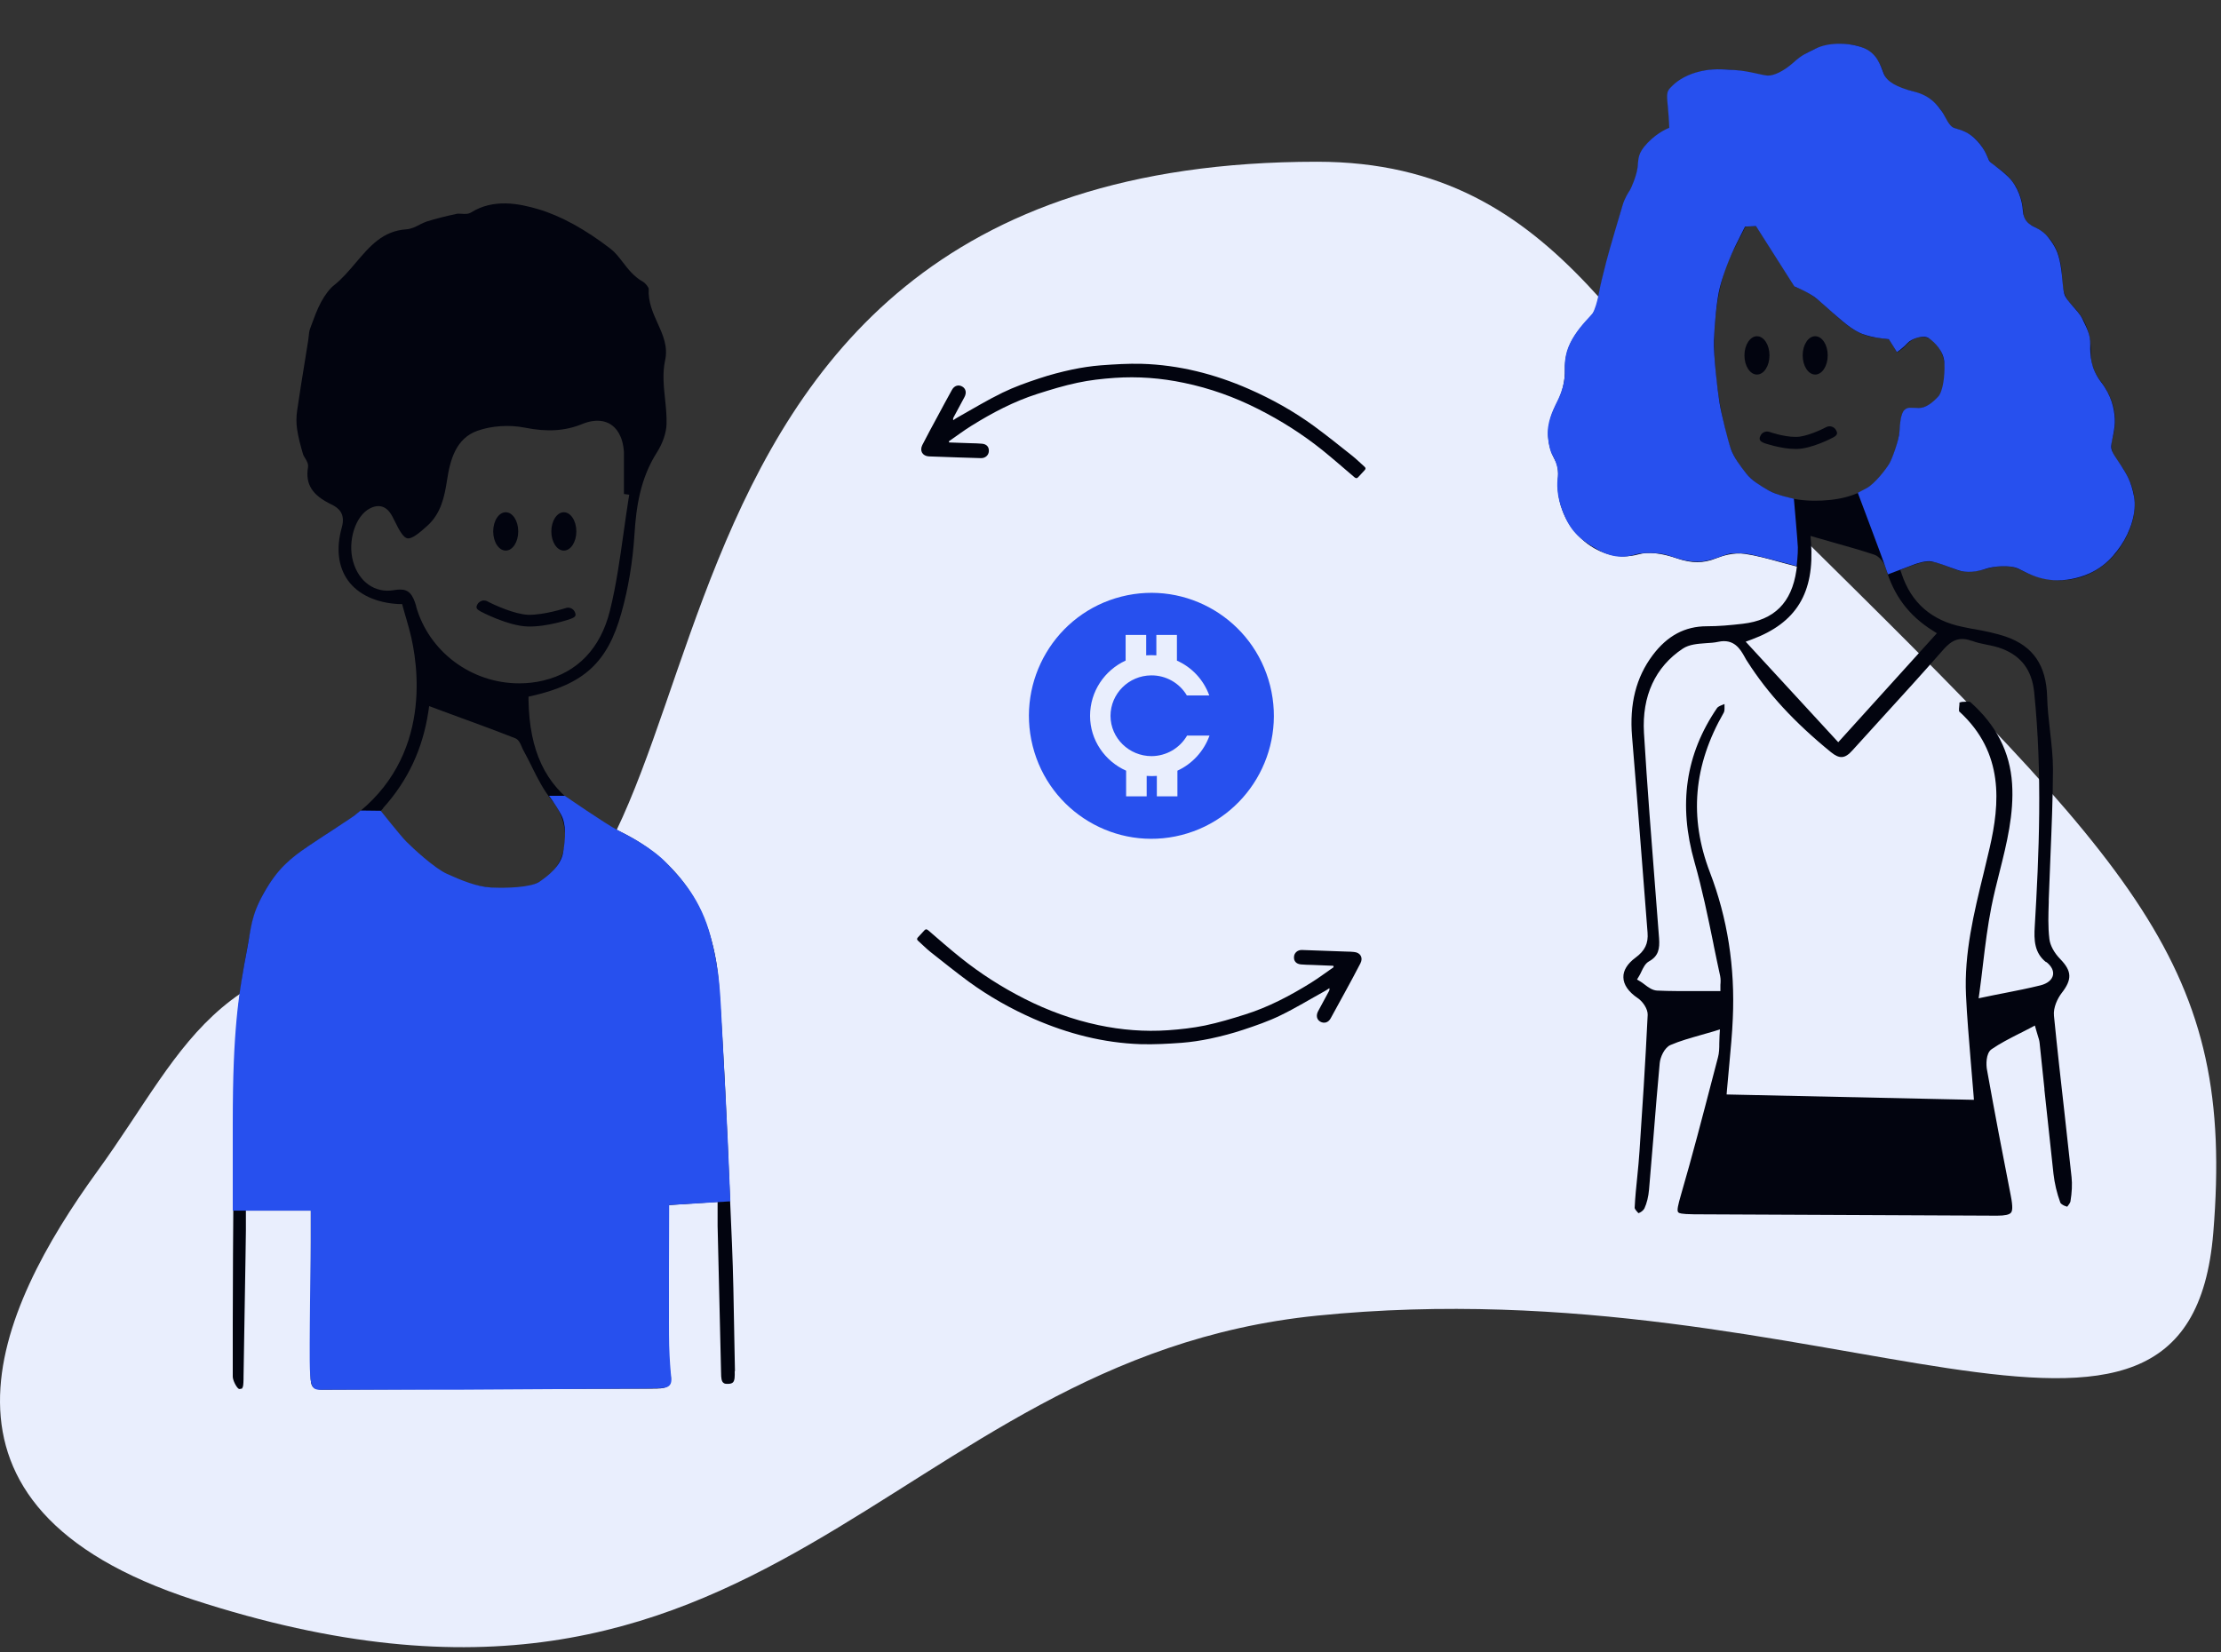 <svg width="254" height="189" viewBox="0 0 254 189" fill="none" xmlns="http://www.w3.org/2000/svg">
<rect x="0" y="0" width="254" height="189" fill="#333333" stroke="none"/>
<path d="M22.119 183.001C-10.688 172.315 -0.389 149.882 11.119 134.001C21.819 119.237 24.619 107.3 52.619 108.5C87.619 110 63.619 18.501 150.619 18.501C179.119 18.501 186.556 42.172 205.119 60.5C244.619 99.5 255.619 110.5 253.119 141.001C250.284 175.598 209.095 144.593 150.619 150.5C101.119 155.5 88.119 204.5 22.119 183.001Z" fill="#E9EEFD"/>
<g clip-path="url(#clip0_427_5983)">
<path d="M135.12 95.52C127.624 97.427 120.001 92.872 118.102 85.343C116.203 77.813 120.738 70.156 128.234 68.249C135.73 66.341 143.353 70.896 145.252 78.425C147.151 85.955 142.616 93.612 135.12 95.52ZM134.596 75.564V72.632H132.244V74.967C131.861 74.938 131.479 74.938 131.082 74.967V72.632H128.73V75.564C126.321 76.675 124.663 79.094 124.663 81.884C124.663 84.674 126.363 87.079 128.786 88.161V91.093H131.138V88.759C131.521 88.787 131.904 88.787 132.3 88.759V91.093H134.653V88.161C136.353 87.378 137.685 85.926 138.323 84.147H135.758C134.908 85.599 133.377 86.481 131.705 86.496C129.126 86.496 127.015 84.446 127.001 81.898C127.001 79.351 129.084 77.272 131.663 77.258C133.321 77.244 134.879 78.112 135.73 79.55H138.294C137.643 77.756 136.311 76.333 134.582 75.564H134.596Z" fill="#2750EE"/>
<path d="M241.954 52.439C241.487 51.884 241.359 50.845 241.558 50.233C242.28 47.827 241.813 45.65 240.084 43.386C239.475 42.589 239.078 41.394 239.106 40.44C239.177 38.163 238.468 36.384 236.867 34.818C236.272 34.234 235.861 33.21 235.847 32.27C235.804 28.883 234.77 26.947 232.404 25.823C231.936 25.595 231.412 25.011 231.398 24.47C231.313 22.065 230.236 20.257 228.082 18.962C227.657 18.706 227.387 18.222 227.232 17.852C226.509 16.158 225.347 15.133 223.689 14.721C223.236 14.607 222.74 14.18 222.584 13.753C221.833 11.789 220.274 10.678 217.525 10.166C216.405 9.952 215.782 9.426 215.399 8.301C214.62 6.053 213.161 5.042 210.652 5.042C208.329 5.042 206.33 5.896 204.701 7.59C203.383 8.942 202.15 8.771 200.776 8.444C198.65 7.946 196.638 7.817 194.994 8.074C193.634 8.287 191.863 9.042 190.956 10.209C190.602 10.664 190.701 11.646 190.814 12.728C190.871 13.24 190.928 13.81 190.928 14.351V14.649L190.672 14.792C189.085 15.66 187.442 16.813 187.342 18.806C187.272 20.158 186.733 21.197 186.209 22.222C185.897 22.834 185.6 23.403 185.429 24.015C185.132 25.111 184.806 26.235 184.523 27.217C183.899 29.352 183.247 31.559 182.851 33.765C182.652 34.889 182.44 35.743 181.618 36.554C179.747 38.419 178.94 40.17 178.968 42.234C178.996 43.529 178.684 44.867 178.132 45.92C176.786 48.468 176.701 50.546 177.863 52.681C178.146 53.193 178.245 53.905 178.174 54.844C177.976 57.549 179.11 60.21 181.207 61.932C183.035 63.455 185.288 63.996 187.385 63.413C188.504 63.1 189.978 63.256 191.764 63.868C193.464 64.452 194.81 64.452 196.256 63.868C196.936 63.598 198.239 63.171 199.543 63.356C200.875 63.555 202.193 63.911 203.468 64.267C204.007 64.409 204.531 64.566 205.069 64.694L205.494 64.808L205.438 65.249C204.899 68.949 202.901 70.942 199.302 71.355C197.814 71.526 196.553 71.639 195.193 71.639C192.699 71.639 190.672 72.721 189 74.956C187.102 77.489 186.336 80.535 186.648 84.264C187.017 88.648 187.357 93.103 187.697 97.416L187.768 98.327C187.98 101.131 188.193 103.906 188.419 106.682C188.519 107.92 188.122 108.76 187.031 109.557C186.11 110.24 185.628 111.023 185.656 111.806C185.67 112.646 186.251 113.471 187.286 114.169C187.867 114.553 188.462 115.421 188.434 116.09C188.164 121.684 187.81 127.107 187.498 131.69C187.442 132.629 187.342 133.569 187.243 134.608C187.13 135.704 187.002 136.942 186.946 138.137V138.166V138.194C186.974 138.322 187.187 138.579 187.286 138.678L187.385 138.778L187.513 138.721C187.683 138.65 187.966 138.436 188.065 138.223C188.334 137.639 188.519 136.899 188.589 136.074C188.759 134.109 188.915 132.131 189.085 130.167C189.34 126.993 189.553 124.36 189.808 121.627C189.865 120.944 190.347 119.833 191.055 119.535C192.146 119.065 193.294 118.752 194.527 118.396C195.009 118.254 195.504 118.111 196.015 117.969L196.695 117.755L196.652 118.467C196.638 118.78 196.624 119.079 196.624 119.349C196.624 119.919 196.61 120.46 196.468 120.972L195.887 123.192C194.725 127.647 193.535 132.245 192.231 136.714C191.891 137.895 191.792 138.394 191.891 138.621L191.962 138.707C192.033 138.764 192.203 138.892 193.719 138.906L206.245 138.963C213.557 138.991 220.869 139.02 228.167 139.063C228.252 139.063 228.337 139.063 228.422 139.063C229.286 139.063 229.796 138.949 229.981 138.721C230.122 138.55 230.236 138.166 229.952 136.743C229.031 132.074 228.11 127.235 227.232 122.338C227.146 121.883 227.076 120.488 227.77 120.018C228.762 119.335 229.81 118.809 230.916 118.239L231.015 118.197C231.398 117.997 231.794 117.798 232.177 117.599L232.715 117.314L232.885 117.912C232.942 118.111 232.999 118.282 233.041 118.439C233.14 118.752 233.225 119.008 233.254 119.293C233.438 121.043 233.622 122.794 233.806 124.545V124.673C234.147 127.818 234.487 131.078 234.841 134.266C234.968 135.376 235.223 136.472 235.634 137.597C235.719 137.739 236.045 137.938 236.286 137.995L236.414 138.038L236.499 137.924C236.499 137.924 236.754 137.611 236.782 137.44C236.952 136.401 236.995 135.462 236.91 134.665C236.641 132.174 236.371 129.683 236.088 127.192C235.705 123.805 235.266 119.947 234.898 116.204C234.798 115.25 235.309 114.211 235.776 113.599C236.995 112.034 236.952 111.08 235.606 109.699C234.926 109.002 234.458 108.148 234.373 107.408C234.203 105.999 234.26 104.59 234.302 103.209V102.882C234.359 101.188 234.43 99.494 234.501 97.814C234.628 94.783 234.77 91.353 234.784 88.022C234.784 86.556 234.614 85.061 234.444 83.596C234.302 82.329 234.147 81.005 234.118 79.71C234.019 76.109 232.517 73.917 229.414 72.835C228.209 72.422 226.906 72.166 225.63 71.938H225.574C225.148 71.853 224.794 71.782 224.454 71.711C220.926 70.999 218.574 68.964 217.482 65.647L217.327 65.192L217.766 65.021C220.501 63.968 220.742 64.01 223.136 64.95L223.675 65.163C224.525 65.491 225.786 65.462 227.061 65.106C228.592 64.665 229.91 64.537 231.341 65.32C232.007 65.676 232.758 65.903 233.481 66.103C237.108 67.056 240.75 65.491 242.762 62.146C244.831 58.73 244.562 55.57 241.954 52.481V52.439ZM210.241 84.919L199.642 73.404L200.337 73.148C205.438 71.255 207.535 67.825 207.11 62.018L207.053 61.306L209.49 62.004C211.148 62.473 212.721 62.914 214.322 63.441C214.932 63.64 215.484 64.366 215.64 64.921C216.561 68.11 218.276 70.401 221.011 72.124L221.507 72.437L210.227 84.905L210.241 84.919ZM234.005 110.027C234.614 110.511 234.883 111.037 234.784 111.55C234.671 112.091 234.147 112.518 233.353 112.717C232.021 113.044 230.689 113.315 229.159 113.613L229.003 113.642C228.365 113.77 227.685 113.898 226.962 114.055L226.282 114.197L226.381 113.5C226.523 112.404 226.665 111.35 226.778 110.311C227.047 108.048 227.317 105.899 227.742 103.736C228.011 102.369 228.365 100.974 228.677 99.736C229.499 96.477 230.335 93.103 230.108 89.645C229.867 86.029 228.323 82.984 225.361 80.336L225.304 80.293C225.191 80.251 224.978 80.251 224.369 80.293L224.086 80.365V80.55C224.029 81.048 224.029 81.219 224.043 81.29V81.375L224.114 81.432C229.215 86.129 228.705 91.922 227.543 96.989C227.317 97.957 227.09 98.925 226.849 99.907C225.744 104.419 224.61 109.073 224.837 113.841C224.95 116.318 225.177 118.88 225.375 121.342C225.489 122.623 225.588 123.904 225.701 125.256L225.744 125.811L197.46 125.199L197.502 124.673C197.588 123.691 197.673 122.765 197.758 121.855C197.928 120.004 198.098 118.239 198.168 116.517C198.438 110.639 197.559 105.017 195.547 99.779C193.152 93.516 193.662 87.552 197.134 81.517C197.205 81.389 197.233 81.19 197.219 80.834V80.535L196.936 80.649C196.61 80.777 196.454 80.877 196.369 80.991C192.755 86.286 191.919 92.05 193.79 98.626C194.668 101.7 195.32 104.86 195.944 107.92L196 108.219C196.241 109.358 196.468 110.511 196.723 111.649C196.794 112.005 196.78 112.361 196.751 112.646C196.751 112.731 196.751 112.802 196.751 112.873V113.372H196.256C195.618 113.372 194.994 113.372 194.371 113.372H194.059C192.486 113.372 191.013 113.386 189.511 113.315C188.972 113.286 188.504 112.945 188.079 112.617C187.909 112.489 187.782 112.389 187.64 112.304L187.215 112.048L187.47 111.621C187.555 111.478 187.626 111.336 187.697 111.18C187.923 110.71 188.15 110.212 188.589 109.97C189.666 109.372 189.822 108.546 189.737 107.337L189.34 102.198C188.873 96.178 188.377 89.958 188.008 83.823C187.768 79.624 189.298 76.294 192.444 74.201C193.195 73.703 194.158 73.646 195.079 73.575C195.561 73.547 196.057 73.518 196.496 73.419C198.31 73.02 199.033 74.258 199.543 75.184C199.656 75.397 199.741 75.539 199.841 75.682C202.164 79.326 205.197 82.613 209.377 86.029C210.369 86.841 210.992 86.798 211.843 85.844C213.019 84.549 214.195 83.254 215.371 81.959C217.567 79.553 219.835 77.062 222.017 74.572C222.81 73.661 223.703 72.65 225.474 73.305H225.517C226.027 73.504 226.565 73.618 227.132 73.732C227.77 73.86 228.422 73.988 229.045 74.244C231.199 75.098 232.375 76.707 232.63 79.141C233.594 88.478 233.183 97.886 232.701 105.97C232.602 107.522 232.645 109.016 234.019 110.084L234.005 110.027ZM198.693 27.716L198.735 27.644C198.99 27.16 199.245 26.691 199.472 26.207L199.6 25.936L200.847 25.88L205.013 32.37C205.055 32.441 205.112 32.541 205.154 32.626L205.239 32.797L205.324 32.825C206.982 33.366 208.258 34.548 209.505 35.686C211.021 37.067 212.438 38.376 214.521 38.604C214.875 38.647 215.229 38.704 215.513 38.746L216.037 38.832L216.972 40.312L217.157 40.184C217.426 39.999 217.709 39.785 217.922 39.544C218.559 38.832 219.268 38.49 219.962 38.547C220.642 38.59 221.252 39.017 221.733 39.757C222.754 41.323 222.81 44.297 221.351 45.792C220.756 46.404 219.679 46.802 218.871 46.731C217.851 46.646 217.482 46.987 217.397 48.069C216.944 53.691 214.28 56.68 209.264 57.193C208.697 57.25 208.13 57.278 207.577 57.278C202.306 57.278 198.622 54.56 197.46 49.834C195.675 42.532 195.575 36.626 197.148 31.231C197.517 29.993 198.112 28.84 198.707 27.73L198.693 27.716Z" fill="#02040F"/>
<path d="M201.286 49.934C201.173 50.261 201.229 50.489 201.81 50.702C201.824 50.702 203.681 51.357 205.339 51.357C205.41 51.357 205.466 51.357 205.537 51.357C207.223 51.3 209.391 50.176 209.632 50.048C210.157 49.777 210.157 49.549 209.986 49.222C209.774 48.809 209.25 48.639 208.839 48.866C208.286 49.165 206.586 49.948 205.48 49.976C205.424 49.976 205.367 49.976 205.31 49.976C203.992 49.976 202.377 49.421 202.363 49.407C202.278 49.379 202.179 49.364 202.094 49.364C201.739 49.364 201.414 49.578 201.3 49.934H201.286Z" fill="#02040F"/>
<path d="M207.592 38.462C206.798 38.462 206.16 39.444 206.16 40.654C206.16 41.864 206.798 42.846 207.592 42.846C208.385 42.846 209.023 41.864 209.023 40.654C209.023 39.444 208.385 38.462 207.592 38.462Z" fill="#02040F"/>
<path d="M200.932 38.462C200.152 38.462 199.5 39.444 199.5 40.654C199.5 41.864 200.138 42.846 200.932 42.846C201.725 42.846 202.363 41.864 202.363 40.654C202.363 39.444 201.725 38.462 200.932 38.462Z" fill="#02040F"/>
<path d="M205.466 64.807C205.466 64.807 205.636 63.327 205.608 62.601C205.58 61.875 205.154 57.05 205.154 57.05C205.154 57.05 203.227 56.666 202.25 56.097C201.272 55.527 200.351 54.972 199.713 54.175C199.075 53.378 198.282 52.325 197.942 51.343C197.602 50.361 196.865 47.414 196.638 46.005C196.411 44.596 195.958 40.668 196.015 38.96C196.071 37.252 196.298 34.391 196.695 32.854C197.092 31.316 197.772 29.495 198.679 27.701L199.571 25.922L200.818 25.865L205.211 32.768C205.211 32.768 206.869 33.423 207.776 34.177C208.683 34.932 210.624 36.768 211.673 37.479C212.721 38.191 213.246 38.305 213.954 38.49C214.663 38.675 216.009 38.803 216.009 38.803L216.944 40.283C216.944 40.283 217.638 39.814 218.12 39.273C218.602 38.732 219.962 38.262 220.586 38.689C221.209 39.116 222.315 40.141 222.371 41.564C222.428 42.988 222.215 44.767 221.634 45.393C221.053 46.019 220.274 46.674 219.41 46.674C218.545 46.674 218.191 46.518 217.78 46.916C217.369 47.315 217.298 48.396 217.227 49.393C217.157 50.389 216.406 52.453 216.066 53.036C215.725 53.62 214.436 55.342 213.416 55.869C212.395 56.395 212.466 56.381 212.466 56.381C212.466 56.381 215.371 64.096 215.541 64.636C215.711 65.177 215.91 65.704 215.91 65.704C215.91 65.704 218.715 64.636 218.956 64.551C219.197 64.466 220.26 64.096 220.912 64.224C221.564 64.352 222.711 64.779 223.831 65.192C224.95 65.604 226.197 65.377 227.062 65.078C227.926 64.779 229.839 64.565 230.888 65.078C231.936 65.59 233.877 66.814 236.91 66.231C239.942 65.647 241.473 63.996 242.55 62.416C243.626 60.836 244.392 58.602 244.052 56.794C243.712 54.986 243.173 54.203 242.606 53.307C242.039 52.41 241.402 51.713 241.444 51.029C241.487 50.346 241.912 49.122 241.855 47.927C241.799 46.731 241.473 45.251 240.282 43.699C239.092 42.148 239.021 40.625 239.05 39.429C239.078 38.234 238.61 37.451 238.143 36.469C237.675 35.487 236.301 34.462 236.074 33.594C235.847 32.725 235.904 31.772 235.649 30.306C235.394 28.84 234.997 28.114 234.26 27.174C233.523 26.235 232.602 25.979 232.319 25.78C232.035 25.58 231.398 25.196 231.341 24.1C231.284 23.004 230.802 21.339 229.683 20.243C228.564 19.147 227.671 18.72 227.473 18.364C227.274 18.008 227.104 17.197 226.126 16.13C225.149 15.062 224.256 14.877 223.533 14.649C222.811 14.421 222.527 13.354 222.074 12.742C221.62 12.13 220.883 10.977 218.9 10.479C216.916 9.981 215.796 9.354 215.428 8.429C215.059 7.504 214.677 5.995 212.891 5.398C211.106 4.8 208.995 4.899 207.691 5.54C206.387 6.18 206.09 6.266 205.041 7.205C203.993 8.145 202.816 8.7 202.122 8.643C201.428 8.586 199.982 8.116 198.438 8.017C196.893 7.917 195.859 7.832 194.442 8.159C193.025 8.486 191.905 9.155 191.268 9.796C190.63 10.436 190.573 10.493 190.729 12.13C190.885 13.767 190.899 14.621 190.899 14.621C190.899 14.621 189.638 15.076 188.434 16.329C187.229 17.581 187.399 18.193 187.272 19.19C187.144 20.186 186.521 21.567 186.393 21.766C186.266 21.965 185.812 22.62 185.543 23.545C185.274 24.47 184.098 28.384 183.701 29.922C183.304 31.459 183.007 32.654 182.851 33.551C182.695 34.448 182.355 35.529 182.128 35.843C181.901 36.156 180.895 37.081 180.087 38.333C179.28 39.586 178.883 40.696 178.954 42.475C179.025 44.255 178.089 45.877 177.877 46.347C177.664 46.816 176.842 48.382 177.027 50.019C177.211 51.656 177.508 51.997 177.707 52.382C177.905 52.766 178.26 53.648 178.16 54.46C178.061 55.271 177.962 56.623 178.755 58.602C179.549 60.58 180.442 61.605 182.78 62.914C185.118 64.224 186.634 63.498 187.343 63.355C188.051 63.213 189.624 63.213 190.517 63.455C191.409 63.697 192.359 64.195 194.003 64.252C195.646 64.309 197.191 63.37 198.041 63.313C198.891 63.256 199.6 63.284 200.422 63.469C201.244 63.654 202.391 63.939 203.298 64.181C204.205 64.423 205.452 64.75 205.452 64.75L205.466 64.807Z" fill="#2750EE"/>
<path d="M84.051 156.851C84.023 155.342 83.994 153.891 83.966 152.439V152.382C83.909 149.08 83.853 145.65 83.711 142.29L83.484 137.024C83.144 129.011 82.804 120.713 82.209 112.586C81.614 104.387 77.845 98.523 71.014 95.178C69.555 94.467 68.067 93.584 66.183 92.317C62.371 89.755 60.543 85.884 60.444 80.105V79.692L60.826 79.607C66.806 78.241 69.484 75.764 71.057 70.142C71.865 67.281 72.361 64.249 72.559 61.132C72.757 58.044 73.197 54.77 75.152 51.71C75.79 50.699 76.201 49.504 76.229 48.507C76.257 47.582 76.158 46.6 76.059 45.661C75.903 44.195 75.747 42.686 76.059 41.248C76.413 39.654 75.832 38.359 75.209 36.978C74.67 35.783 74.104 34.53 74.189 33.036C74.16 32.837 73.82 32.395 73.523 32.224C72.502 31.655 71.808 30.759 71.199 29.961C70.76 29.392 70.334 28.851 69.838 28.467C66.933 26.232 64.142 24.695 61.549 23.927C59.324 23.272 56.448 22.703 53.883 24.297C53.543 24.51 53.132 24.482 52.778 24.453C52.579 24.453 52.409 24.425 52.267 24.453C50.921 24.738 49.816 25.023 48.81 25.336C48.541 25.421 48.3 25.549 48.059 25.663L47.988 25.706C47.535 25.933 47.039 26.19 46.486 26.232C43.779 26.403 42.292 28.168 40.705 30.033C39.939 30.929 39.16 31.869 38.225 32.609C37.7 33.022 37.19 33.691 36.709 34.573C36.241 35.441 35.901 36.409 35.547 37.363L35.447 37.647C35.362 37.889 35.334 38.16 35.306 38.459C35.291 38.615 35.277 38.772 35.249 38.928L34.866 41.32C34.569 43.156 34.257 45.049 33.988 46.928C33.874 47.668 33.874 48.408 33.974 49.077C34.115 50.073 34.399 51.069 34.654 51.952C34.682 52.066 34.767 52.208 34.881 52.393C35.079 52.706 35.291 53.062 35.221 53.475C34.909 55.396 35.717 56.663 37.899 57.702C38.692 58.086 39.543 58.727 39.089 60.335C38.423 62.712 38.664 64.805 39.783 66.384C40.945 68.007 43.028 68.975 45.636 69.103H45.99L46.089 69.473C46.174 69.786 46.273 70.099 46.358 70.427L46.401 70.555C46.628 71.352 46.869 72.177 47.053 73.003C48.031 77.415 49.164 88.389 38.423 94.723C37.885 95.05 37.346 95.406 36.836 95.762C36.439 96.032 36.057 96.303 35.646 96.559C31.862 98.964 29.538 102.153 28.745 106.038C27.625 111.49 27.087 115.646 26.974 119.531C26.69 130.178 26.648 141.024 26.619 151.514L26.619 157.463C26.619 157.904 27.03 158.687 27.285 158.858L27.342 158.887H27.399C27.526 158.887 27.611 158.858 27.625 158.844H27.682L27.71 158.773C27.81 158.645 27.838 158.403 27.852 157.748V157.52C27.937 152.923 28.008 148.325 28.079 143.728L28.121 140.768C28.121 140.355 28.121 139.928 28.121 139.558V138.49H35.547V144.397C35.547 148.824 35.547 152.994 35.518 157.25C35.518 157.933 35.561 158.431 35.816 158.673C36.042 158.901 36.482 158.958 36.836 158.958C36.864 158.958 36.893 158.958 36.907 158.958C49.122 158.887 60.925 158.858 75.081 158.844C75.79 158.844 76.272 158.701 76.498 158.431C76.711 158.189 76.782 157.762 76.683 157.164L76.654 157.022C76.569 156.481 76.484 155.869 76.484 155.257C76.484 151.4 76.484 147.557 76.484 143.671V137.85L82.067 137.48V138.746C82.067 139.245 82.067 139.729 82.067 140.212L82.464 156.965C82.464 157.705 82.535 158.004 82.705 158.161C82.861 158.317 83.059 158.303 83.243 158.303C83.513 158.303 83.711 158.246 83.824 158.132C84.037 157.919 84.037 157.435 84.023 156.837L84.051 156.851ZM47.605 69.373C47.209 67.978 46.741 67.438 45.763 67.438C45.551 67.438 45.31 67.466 45.041 67.509C42.901 67.879 41.03 66.569 40.379 64.221C39.727 61.887 40.648 58.997 42.306 58.158C42.83 57.887 43.312 57.83 43.751 57.972C44.417 58.2 44.785 58.869 45.083 59.495C45.749 60.89 46.188 61.502 46.571 61.574C47.067 61.702 47.96 60.976 48.881 60.136C50.439 58.727 50.836 56.805 51.12 54.955C51.488 52.521 52.168 50.144 54.605 49.276C56.207 48.707 58.233 48.564 60.019 48.92C62.597 49.433 64.624 49.304 66.579 48.507C68.18 47.853 69.229 48.166 69.824 48.536C70.448 48.934 71.227 49.803 71.355 51.71C71.355 51.852 71.355 51.98 71.355 52.108V56.507L71.964 56.592L71.879 57.09C71.68 58.343 71.51 59.581 71.312 60.962C70.901 63.894 70.476 66.939 69.753 69.857C68.691 74.156 66.041 76.931 62.102 77.856C61.209 78.07 60.302 78.17 59.381 78.17C53.897 78.17 49.037 74.54 47.577 69.331L47.605 69.373ZM43.808 92.445C46.642 89.3 48.342 85.685 48.994 81.372L49.079 80.774L51.771 81.771C54.124 82.625 56.547 83.521 58.913 84.446C59.338 84.617 59.523 85.073 59.693 85.486L59.721 85.542C59.763 85.656 59.82 85.77 59.877 85.87C60.203 86.453 60.5 87.065 60.798 87.649L60.826 87.72C61.52 89.101 62.172 90.41 63.093 91.52C64.525 93.228 65.006 95.591 64.34 97.683C63.745 99.534 62.357 100.872 60.529 101.341C58.729 101.811 56.504 101.768 54.322 101.242C49.646 100.103 46.486 96.659 43.779 93.115L43.524 92.787L43.808 92.474V92.445Z" fill="#02040F"/>
<path d="M54.931 69.929C55.059 70 58.091 71.594 60.33 71.665C62.555 71.736 65.148 70.84 65.247 70.797C65.843 70.584 65.885 70.413 65.772 70.085C65.616 69.644 65.134 69.402 64.695 69.559C64.681 69.559 62.243 70.37 60.401 70.327C58.857 70.27 56.519 69.203 55.739 68.79C55.612 68.719 55.47 68.69 55.342 68.69C55.045 68.69 54.747 68.861 54.591 69.146C54.421 69.473 54.435 69.658 54.946 69.929H54.931Z" fill="#02040F"/>
<path d="M64.482 62.983C65.272 62.983 65.913 62.001 65.913 60.791C65.913 59.58 65.272 58.599 64.482 58.599C63.691 58.599 63.051 59.58 63.051 60.791C63.051 62.001 63.691 62.983 64.482 62.983Z" fill="#02040F"/>
<path d="M57.836 58.599C57.043 58.599 56.405 59.581 56.405 60.791C56.405 62 57.043 62.983 57.836 62.983C58.63 62.983 59.267 62 59.267 60.791C59.267 59.581 58.63 58.599 57.836 58.599Z" fill="#02040F"/>
<path d="M43.539 92.744C43.539 92.744 45.778 95.577 46.486 96.288C47.194 97 49.618 99.277 51.148 99.975C52.678 100.672 54.52 101.441 56.193 101.526C57.865 101.611 60.727 101.526 61.705 100.857C62.682 100.188 64.156 99.064 64.411 97.47C64.666 95.876 64.794 94.338 64.142 93.143C63.49 91.947 62.782 91.036 62.782 91.036H64.595C64.595 91.036 69.272 94.267 70.589 94.936C71.907 95.605 74.515 96.943 76.229 98.722C77.944 100.501 80.168 102.907 81.274 107.148C82.379 111.39 82.337 113.368 82.62 118.521C82.903 123.673 83.13 128.285 83.243 130.747C83.357 133.209 83.527 137.422 83.527 137.422L76.527 137.849C76.527 137.849 76.47 152.197 76.527 153.89C76.583 155.584 76.683 156.865 76.768 157.605C76.853 158.345 76.541 158.673 75.946 158.758C75.351 158.843 72.644 158.858 71.1 158.858C69.555 158.858 52.225 158.972 52.225 158.972H37.105C36.354 158.972 35.844 159.1 35.603 158.26C35.362 157.42 35.419 154.559 35.433 151.485C35.447 148.411 35.547 143.97 35.547 142.062V138.49H26.619V128.626C26.619 122.776 26.789 119.503 27.059 116.556C27.328 113.61 27.838 110.778 28.277 108.486C28.717 106.195 28.688 104.771 30.204 102.095C31.721 99.419 33.194 98.181 35.306 96.758C37.417 95.335 40.053 93.669 40.52 93.299C40.988 92.929 41.243 92.716 41.243 92.716L43.51 92.744H43.539Z" fill="#2750EE"/>
<path d="M152.521 110.479C151.699 110.45 150.878 110.422 150.056 110.379C149.631 110.365 149.206 110.365 148.78 110.322C148.228 110.265 147.944 109.938 147.987 109.44C148.015 108.998 148.398 108.657 148.894 108.671C150.608 108.728 152.337 108.785 154.052 108.856C154.321 108.856 154.576 108.87 154.845 108.899C155.568 108.956 155.922 109.539 155.582 110.194C155.015 111.304 154.42 112.386 153.825 113.482C153.287 114.478 152.734 115.489 152.181 116.485C151.912 116.983 151.43 117.111 150.991 116.869C150.58 116.627 150.481 116.158 150.75 115.66C151.161 114.891 151.586 114.122 151.997 113.354C152.04 113.268 152.068 113.183 152.025 113.041C151.855 113.155 151.699 113.268 151.515 113.368C149.815 114.307 148.143 115.332 146.4 116.172C145.054 116.827 143.608 117.325 142.191 117.795C140.958 118.207 139.697 118.535 138.436 118.805C137.345 119.033 136.24 119.204 135.135 119.289C133.576 119.403 132.017 119.488 130.458 119.446C126.193 119.303 122.126 118.25 118.215 116.542C115.594 115.389 113.1 113.98 110.776 112.286C109.288 111.19 107.843 110.023 106.397 108.885C105.916 108.5 105.476 108.045 105.009 107.632C104.839 107.49 104.839 107.362 104.995 107.205C105.25 106.949 105.476 106.678 105.717 106.422C105.873 106.251 106.001 106.294 106.157 106.422C107.375 107.475 108.58 108.529 109.841 109.539C112.108 111.361 114.559 112.927 117.167 114.251C119.859 115.617 122.679 116.642 125.626 117.268C128.248 117.823 130.898 118.037 133.576 117.852C134.993 117.752 136.41 117.595 137.799 117.311C139.357 116.983 140.888 116.528 142.404 116.044C145.082 115.204 147.548 113.895 149.914 112.429C150.807 111.874 151.657 111.233 152.521 110.635C152.507 110.593 152.493 110.55 152.479 110.507L152.521 110.479Z" fill="#02040F"/>
<path d="M108.551 50.614C109.373 50.642 110.195 50.671 111.017 50.699C111.442 50.714 111.867 50.714 112.292 50.756C112.845 50.799 113.128 51.141 113.086 51.639C113.057 52.08 112.675 52.422 112.179 52.407C110.464 52.365 108.735 52.294 107.021 52.236C106.752 52.236 106.497 52.222 106.227 52.208C105.505 52.165 105.15 51.582 105.476 50.913C106.043 49.803 106.638 48.707 107.233 47.611C107.772 46.6 108.31 45.604 108.863 44.608C109.132 44.109 109.614 43.967 110.053 44.223C110.464 44.465 110.563 44.935 110.294 45.433C109.883 46.202 109.458 46.97 109.047 47.753C109.005 47.838 108.976 47.924 109.019 48.066C109.189 47.952 109.345 47.838 109.529 47.739C111.229 46.785 112.887 45.775 114.644 44.921C115.991 44.266 117.422 43.754 118.853 43.284C120.086 42.871 121.347 42.544 122.608 42.273C123.699 42.045 124.804 41.875 125.91 41.789C127.468 41.675 129.027 41.576 130.572 41.618C134.837 41.747 138.918 42.786 142.815 44.494C145.45 45.647 147.944 47.041 150.268 48.735C151.756 49.831 153.201 50.984 154.647 52.137C155.129 52.521 155.568 52.962 156.035 53.375C156.206 53.517 156.206 53.646 156.05 53.802C155.809 54.058 155.568 54.329 155.327 54.585C155.171 54.756 155.044 54.713 154.888 54.585C153.669 53.546 152.45 52.478 151.203 51.468C148.922 49.646 146.471 48.095 143.877 46.785C141.185 45.419 138.365 44.408 135.404 43.796C132.782 43.241 130.132 43.042 127.454 43.227C126.037 43.327 124.62 43.483 123.232 43.782C121.673 44.109 120.142 44.579 118.626 45.063C115.962 45.917 113.497 47.212 111.116 48.692C110.223 49.248 109.373 49.888 108.509 50.486C108.523 50.529 108.537 50.571 108.551 50.614Z" fill="#02040F"/>
</g>
<defs>
<clipPath id="clip0_427_5983">
<rect width="219" height="159" fill="white" transform="translate(26.619)"/>
</clipPath>
</defs>
</svg>
